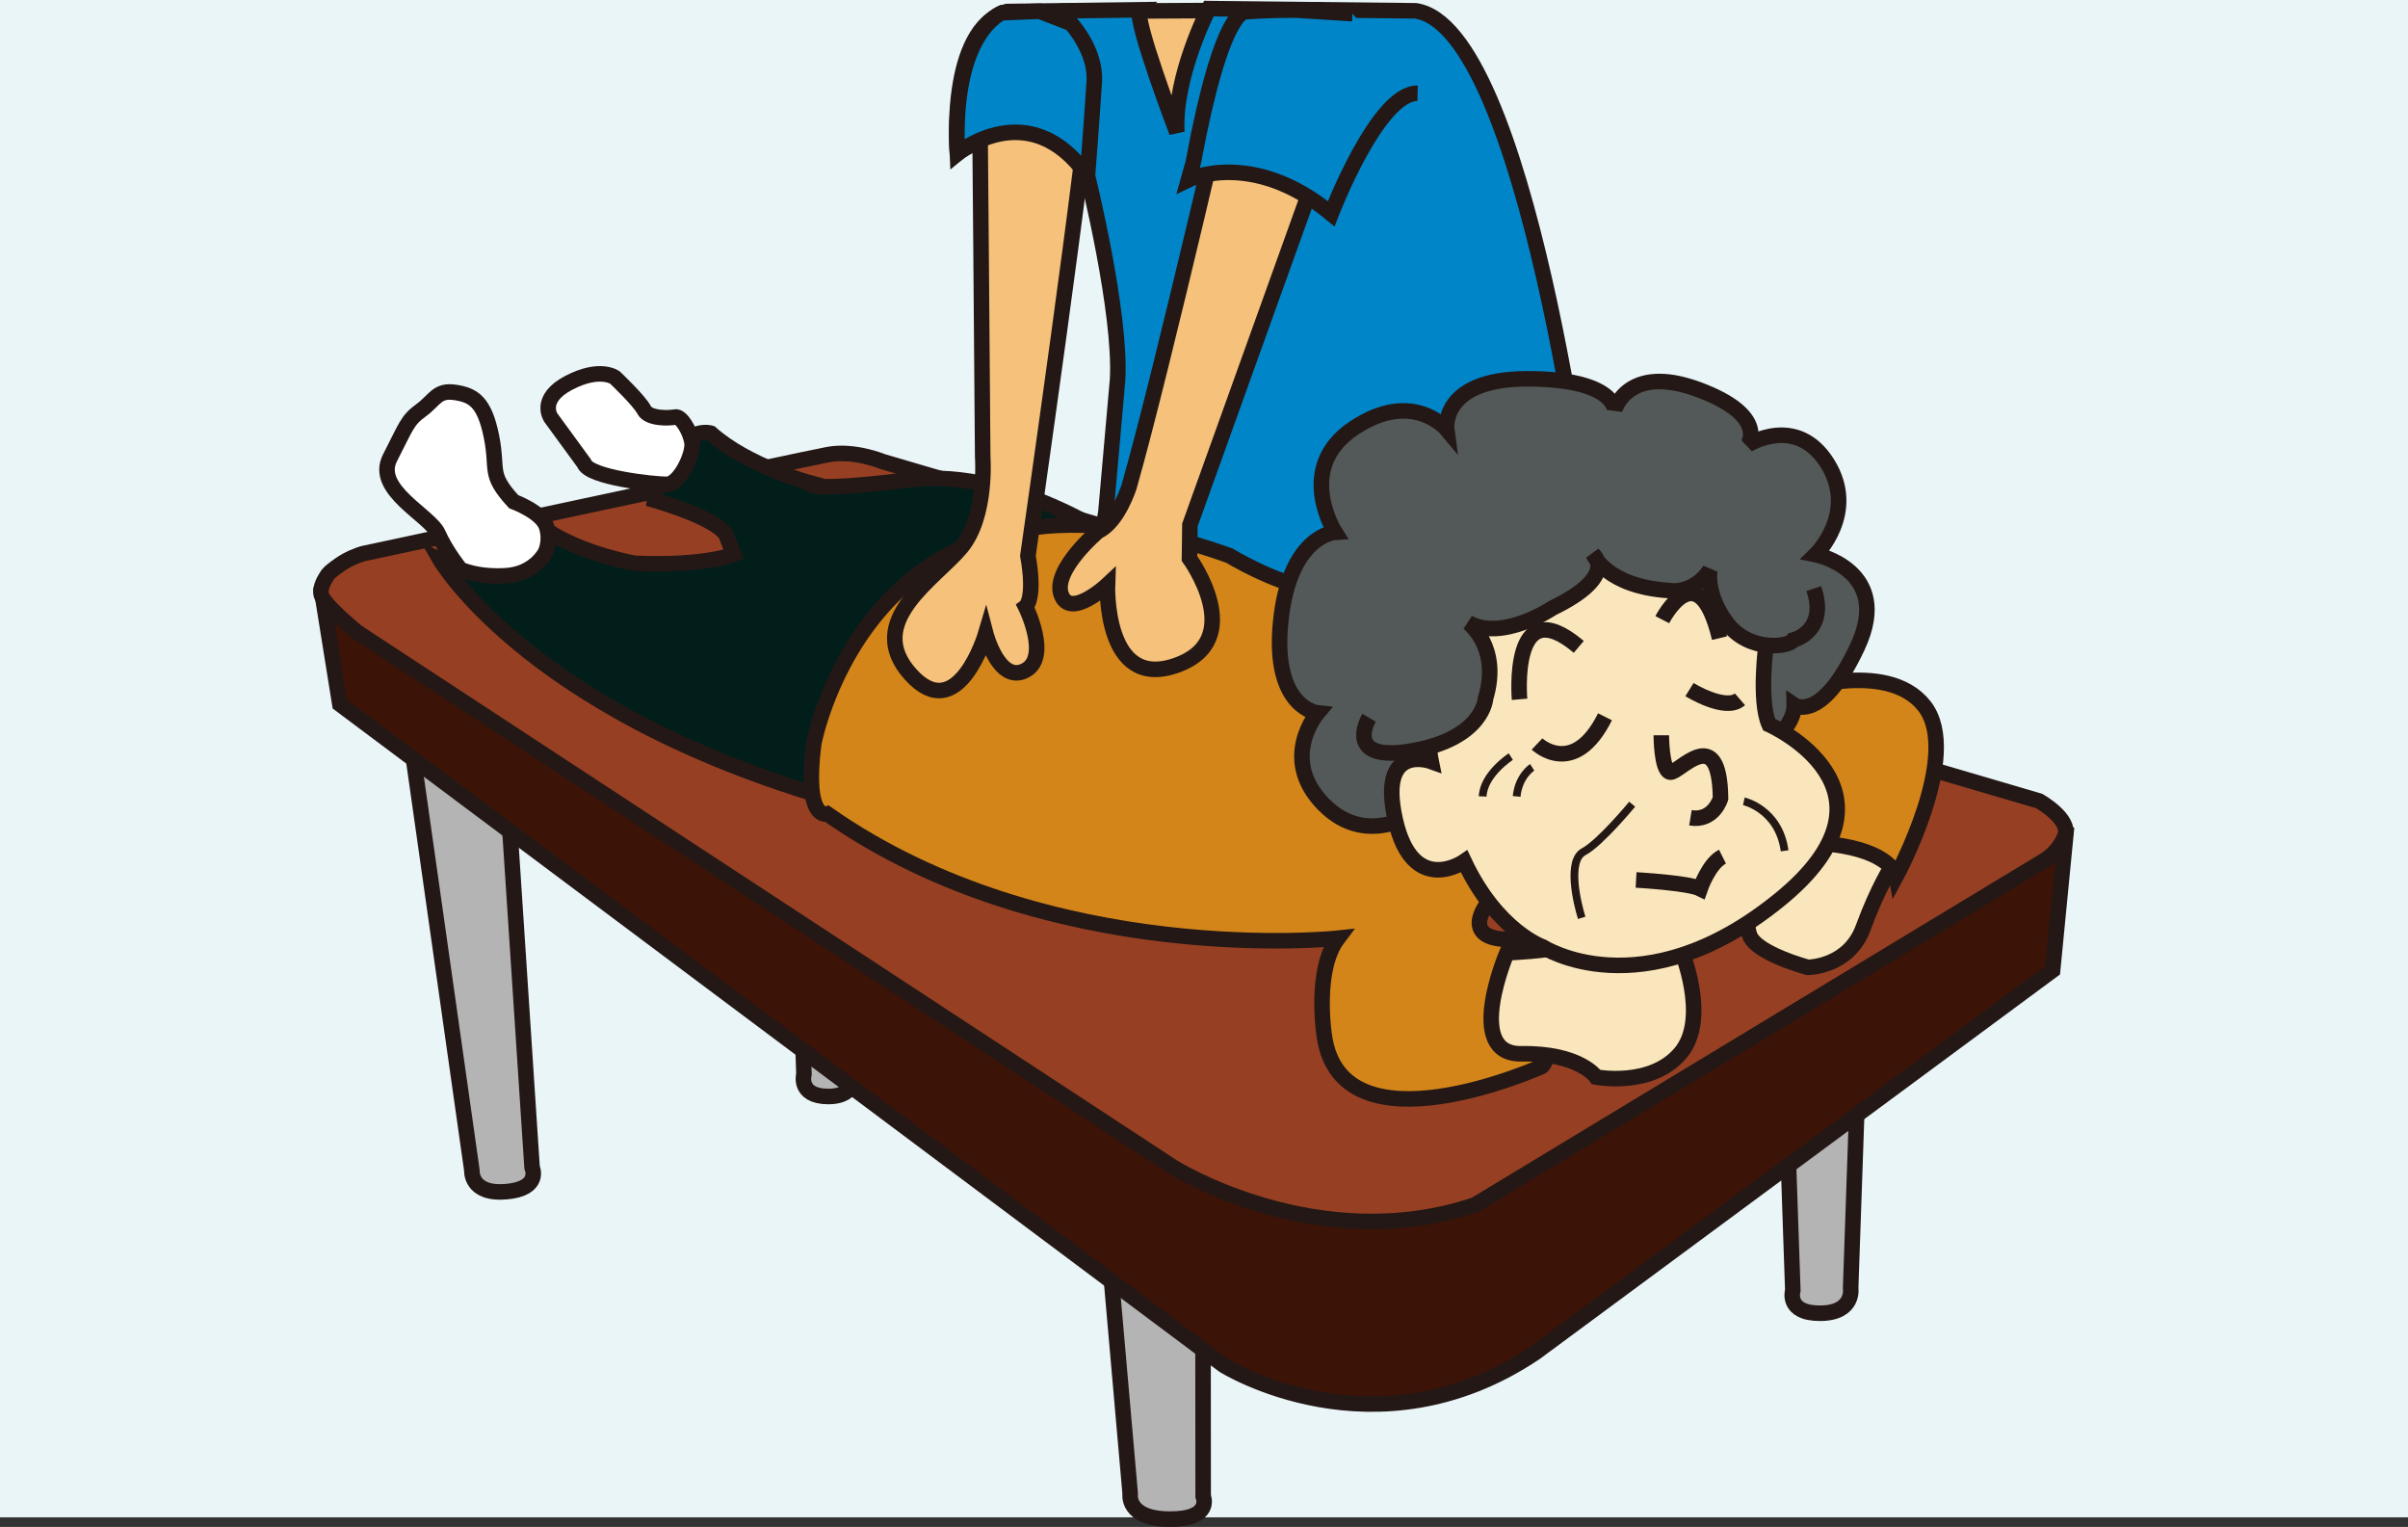 <?xml version="1.0" encoding="iso-8859-1"?>
<!-- Generator: Adobe Illustrator 25.2.0, SVG Export Plug-In . SVG Version: 6.00 Build 0)  -->
<svg version="1.1" id="&#x30EC;&#x30A4;&#x30E4;&#x30FC;_1"
	 xmlns="http://www.w3.org/2000/svg" xmlns:xlink="http://www.w3.org/1999/xlink" x="0px" y="0px" width="960px" height="608.602px"
	 viewBox="0 0 960 608.602" style="enable-background:new 0 0 960 608.602;" xml:space="preserve">
<rect x="0" y="0" width="960" height="608.602" fill="#333333" stroke="none"/>
<rect style="fill:#EAF5F8;" width="960" height="604.784"/>
<path style="fill:#B4B4B5;stroke:#231815;stroke-width:6.194;" d="M346.037,249.145l-5.531,178.44c0,0,1.479,9.586-10.494,9.459
	c-11.979-0.127-9.502-8.891-9.502-8.891l-5.456-170.879c0,0-3.753-17.153,13.543-19.046
	C345.895,236.341,346.037,249.145,346.037,249.145z"/>
<path style="fill:#B4B4B5;stroke:#231815;stroke-width:6.194;" d="M162.962,289.186l25.161,177.29c0,0-0.774,9.677,13.548,8.516
	c14.323-1.161,10.452-9.677,10.452-9.677l-11.226-170.71c0,0,2.71-17.419-18.193-17.806
	C161.8,276.412,162.962,289.186,162.962,289.186z"/>
<path style="fill:#B4B4B5;stroke:#231815;stroke-width:6.194;" d="M434.141,408.097l16.433,187.282c0,0-1.7,10.034,15.689,10.125
	c17.395,0.091,13.403-9.151,13.403-9.151l-0.133-179.147c0,0,4.645-17.928-20.577-20.238
	C433.742,394.652,434.141,408.097,434.141,408.097z"/>
<path style="fill:#B4B4B5;stroke:#231815;stroke-width:6.194;" d="M744.302,325.682L737.8,513.315c0,0,1.693,10.052-12.109,10.125
	c-13.802,0.085-10.948-9.17-10.948-9.17l-6.151-179.485c0,0-4.306-17.97,15.623-20.262
	C744.151,312.224,744.302,325.682,744.302,325.682z"/>
<path style="fill:#3C1307;stroke:#231815;stroke-width:6.194;" d="M823.633,332.154l-5.316,54.581l-206.25,152.407
	c-63.871,42.968-124.24,5.032-124.24,5.032L135.478,280.67l-7.071-44.105l206.813-50.734L823.633,332.154z"/>
<path style="fill:#973F23;stroke:#231815;stroke-width:6.194;" d="M128.177,237.375c1.412,4.143,14.268,14.625,14.268,14.625
	l325.161,213.158c0,0,57.496,36.235,120.46,15.073l226.899-137.238c0,0,5.673-3.091,8.256-9.805
	c2.583-6.713-10.318-13.935-10.318-13.935L351.998,184.023c0,0-11.359-4.772-21.811-2.837
	c-10.452,1.935-185.419,39.484-185.419,39.484s-3.327,0.901-6.732,2.806s-6.889,4.814-7.204,5.323
	C129.986,230.153,127.067,234.127,128.177,237.375z"/>
<g>
	<path style="fill:#FAE6BC;stroke:#231815;stroke-width:6.194;" d="M722.316,329.444c0,0-2.71,13.161-9.677,14.71
		c-6.968,1.548-9.29,5.032-11.226,7.742c-1.936,2.71-6.581,13.548-3.871,20.903c2.71,7.355,23.226,12.774,23.226,12.774
		s16.258,0,22.064-15.871c5.807-15.871,11.613-24.774,11.613-24.774l1.936-10.452L722.316,329.444z"/>
	<path style="fill:#011E1A;stroke:#231815;stroke-width:6.194;" d="M450.574,219.122c0,0-44.903-33.29-88.258-27.871
		s-39.484,1.185-39.484,1.185s-24.774-6.605-39.484-19.766c0,0-7.355-2.323-14.323,7.355c-6.968,9.677-8.129,19.355-8.129,19.355
		s27.508,7.742,29.056,15.097l1.905,4.796l0.678,1.706c0,0-11.123,4.724-39.381,3.563c0,0-20.516-3.484-35.226-13.161
		c0,0,0.387,7.355-13.548,12.774c-13.935,5.419-29.032-1.161-29.032-1.161s37.548,65.032,170.71,99.484
		c0,0,56.129-0.774,90.968-35.613S450.574,219.122,450.574,219.122z"/>
	<polygon style="fill:#F5C17B;stroke:#231815;stroke-width:6.194;" points="428.51,4.488 520.639,3.999 469.542,60.902 	"/>
	<path style="fill:#0085C9;stroke:#231815;stroke-width:6.194;" d="M401.413,4.591l53.032-0.696
		c-2.71,3.097,14.71,48.774,14.71,48.774c-1.161-22.452,12.774-49.24,12.774-49.24l82.452,0.877
		c44.516,6.581,69.024,208.209,69.024,208.209c-7.355,22.452-36.508,32.541-36.508,32.541
		c-74.323,33.29-162.194-3.484-162.194-3.484l6.194-37.548l4.645-52.645c1.548-26.71-12-81.29-12-81.29
		c-21.677-32.129-51.871-8.903-51.871-8.903S377.413,11.867,401.413,4.591z"/>
	<path style="fill:#D38519;stroke:#231815;stroke-width:6.194;" d="M713.026,276.025c0,0,39.097-13.935,54.194,5.419
		c15.097,19.355-11.226,67.742-11.226,67.742s-1.548-8.516-21.29-12c-19.742-3.484-19.355,4.645-19.355,4.645l3.871-29.419
		c0,0-10.639-2.401-29.22,2.631l-52.07,14.401c0,0-22.452,1.935-29.806,12l-15.871,19.742c0,0-12,16.258,17.032,12.774
		c0,0,7.355,3.484,8.516,25.935c1.161,22.452-3.097,25.161-3.097,25.161s-79.742,36-86.71-12c0,0-4.258-26.323,5.419-39.097
		c0,0-115.355,12.387-203.613-49.548c0,0-9.29,3.097-5.419-27.871c0,0,23.226-126.194,165.677-75.097
		c0,0,17.806,10.839,32.516,13.161C537.284,236.928,706.833,279.509,713.026,276.025z"/>
	<path style="fill:#FAE6BC;stroke:#231815;stroke-width:6.194;" d="M600.768,379.767c0,0,18.193-0.774,21.677-2.71
		c3.484-1.935,7.742-8.903,23.226-7.742c15.484,1.161,24.387,8.903,24.387,8.903s11.613,27.484,0,41.419s-33.677,9.677-33.677,9.677
		s-6.581-9.677-29.807-9.29C583.349,420.412,600.768,379.767,600.768,379.767z"/>
	<path style="fill:#F5C17B;stroke:#231815;stroke-width:6.194;" d="M411.408,17.625C399.723,18.726,390.55,32.42,390.55,32.42
		s1.222,142.942,1.222,149.589c0,0,1.835,23.637-8.559,36.193c-10.397,12.557-39.133,29.546-20.18,50.607
		c18.959,21.054,29.958-16.258,29.958-16.258s5.199,19.948,15.596,14.77c10.394-5.172,0.305-25.476,0.305-25.476
		s3.974-2.957,0.913-20.317c0,0,24.765-172.857,24.46-187.252C434.126,27.647,421.382,16.688,411.408,17.625z"/>
	<path style="fill:#FFFFFF;stroke:#231815;stroke-width:6.194;" d="M219.608,166.476c0,0-5.162-7.482,7.225-13.935
		c12.387-6.454,18.324-2.063,18.324-2.063s9.808,9.29,11.613,12.902c1.805,3.611,10.065,3.351,12.387,2.837
		c2.323-0.514,5.933,5.419,6.708,10.065c0.774,4.645-4.905,16.778-10.065,16.778c-5.159,0-31.119-2.734-32.927-8.413
		L219.608,166.476z"/>
	<path style="fill:#FFFFFF;stroke:#231815;stroke-width:6.194;" d="M217.403,220.222c0,0-4.204,8.631-15.886,9.272
		c-11.685,0.647-17.997-2.577-17.997-2.577s-5.603-6.901-8.879-14.238c-3.275-7.331-25.711-17.455-19.161-30.181
		c6.541-12.72,6.777-14.879,12.384-18.968c5.604-4.101,6.309-8.19,13.551-7.119c7.249,1.076,11.685,3.665,14.489,17.468
		c2.804,13.79-1.397,14.879,8.882,26.08c0,0,11.217,4.101,13.086,9.92C219.741,215.698,217.403,220.222,217.403,220.222z"/>
	<path style="fill:#525958;stroke:#231815;stroke-width:6.194;" d="M565.929,322.863c0,0-20.516,15.871-38.323-2.323
		c-17.806-18.194-2.323-36.387-2.323-36.387s-18.193-1.935-14.71-36.387c3.484-34.452,21.677-35.613,21.677-35.613
		s-16.258-25.548,7.355-41.419c23.613-15.871,37.161,0.387,37.161,0.387s-2.71-20.129,32.129-20.129
		c34.839,0,34.839,12.387,34.839,12.387s5.032-18.581,33.29-8.129c28.258,10.452,19.742,22.065,19.742,22.065
		s19.355-12.387,31.742,7.355s-4.645,36.387-4.645,36.387s30.968,6.194,16.645,36.774c-14.323,30.581-25.161,23.226-25.161,23.226
		s0.387,15.484-23.226,17.419c-23.613,1.935-24.387-8.903-24.387-8.903s-9.677,22.839-22.452,21.29c0,0-28.258,0.387-28.645-11.613
		c0,0,1.548,20.129-17.032,25.161C581.026,329.444,565.929,322.863,565.929,322.863z"/>
	<path style="fill:#FAE6BC;stroke:#231815;stroke-width:6.194;" d="M704.123,256.67c0,0-3.097,22.452,1.161,32.129
		c0,0,58.452,25.935,3.871,70.065c-54.581,44.129-94.065,18.581-94.065,18.581s-18.193-6.194-31.355-34.065
		c0,0-20.516,14.323-27.484-16.645c-6.968-30.968,14.323-23.226,14.323-23.226s-17.806-87.097,54.581-97.548
		C697.542,195.509,704.123,256.67,704.123,256.67z"/>
	<path style="fill:#F5C17B;stroke:#231815;stroke-width:6.194;" d="M520.119,10.138c-5.976-1.355-21.568-8.589-26.341,5.062
		c0,0-30.375,132.412-43.645,178.785c0,0-4.367,14.008-12.302,17.74c0,0-18.366,15.423-14.746,25.325
		c3.617,9.901,18.43-3.998,18.43-3.998s-1.551,42.327,27.369,32.165c28.917-10.167,5.328-42.635,5.328-42.635l0.175-13.367
		l63.599-177.072C537.986,32.141,533.806,13.222,520.119,10.138z"/>
	<path style="fill:#525958;" d="M723.272,234.502c5.806,17.032-8.129,20.516-8.129,20.516c-1.548,2.71-17.419,5.032-26.323-6.581
		c-8.903-11.613-6.968-21.29-6.968-21.29c-6.968,10.065-16.258,8.129-16.258,8.129c-24.774-1.548-30.194-14.323-30.194-14.323
		s10.065,8.516-16.258,21.29c0,0-20.129,13.548-33.677,5.806c0,0,13.161,9.677,6.968,30.194c0,0-0.774,15.871-29.032,20.903
		c-28.258,5.032-17.419-13.161-17.419-13.161s-16.052-6.968-12.181-29.806c3.871-22.839,22.839-31.742,22.839-31.742
		s-15.097-17.419,1.935-29.806c17.032-12.387,34.839,1.935,34.839,1.935s-1.548-21.29,20.903-22.839s40.258-2.71,44.516,16.258
		c0,0,17.806-17.806,32.516-3.871c14.71,13.935,7.742,27.871,7.742,27.871L723.272,234.502z"/>
	<path style="fill:none;stroke:#231815;stroke-width:6.194;" d="M723.091,234.605c5.806,17.032-8.129,20.516-8.129,20.516
		c-1.548,2.71-17.419,5.032-26.323-6.581c-8.903-11.613-6.968-21.29-6.968-21.29c-6.968,10.065-16.258,8.129-16.258,8.129
		c-24.774-1.548-30.194-14.323-30.194-14.323s10.065,8.516-16.258,21.29c0,0-20.129,13.548-33.677,5.806
		c0,0,13.161,9.677,6.968,30.194c0,0-0.774,15.871-29.032,20.903c-28.258,5.032-17.419-13.161-17.419-13.161"/>
	<path style="fill:none;stroke:#231815;stroke-width:6.194;" d="M662.316,293.057c0,0,0,13.935,3.484,14.71
		c3.484,0.774,19.742-20.516,20.129,10.452c0,0-2.71,9.29-12,7.742"/>
	<path style="fill:none;stroke:#231815;stroke-width:6.194;" d="M612.768,296.541c0,0,14.71,13.935,27.097-10.839"/>
	<path style="fill:none;stroke:#231815;stroke-width:6.194;" d="M673.542,274.863c0,0,14.323,8.903,20.129,3.871"/>
	<path style="fill:none;stroke:#231815;stroke-width:6.194;" d="M605.8,278.734c0,0-3.871-44.129,23.613-20.903"/>
	<path style="fill:none;stroke:#231815;stroke-width:6.194;" d="M662.703,246.993c0,0,14.323-27.871,22.839,7.355"/>
	<path style="fill:none;stroke:#231815;stroke-width:3.097;" d="M602.316,301.573c0,0-10.839,6.968-11.226,15.871"/>
	<path style="fill:none;stroke:#231815;stroke-width:3.097;" d="M610.833,305.831c0,0-5.419,3.484-6.194,11.613"/>
	<path style="fill:none;stroke:#231815;stroke-width:3.097;" d="M650.703,320.541c0,0-12.774,15.484-19.355,18.968
		c-6.581,3.484-2.71,20.129-0.774,26.323"/>
	<path style="fill:none;stroke:#231815;stroke-width:3.097;" d="M695.22,319.38c0,0,13.935,3.097,16.258,19.742"/>
	<path style="fill:none;stroke:#231815;stroke-width:6.194;" d="M652.252,350.734c0,0,20.903,1.161,25.548,3.484
		c0,0,3.484-10.065,8.903-12.774"/>
	<path style="fill:#0085C9;stroke:#231815;stroke-width:6.194;" d="M414.451,4.476l-14.973,0.581c0,0-20.129,7.742-17.806,56.129
		c0,0,28.645-24,51.871,8.903c0,0,1.935-25.161,2.71-37.548s-9.29-23.226-9.29-23.226L414.451,4.476z"/>
	<path style="fill:#0085C9;stroke:#231815;stroke-width:6.194;" d="M565.155,37.186c-15.871-0.387-34.452,48-34.452,48
		C499.349,59.251,473.8,71.638,473.8,71.638l1.935-6.968c11.613-62.71,20.903-60,20.903-60s8.129-0.671,19.742-0.671l22.839,1.446"
		/>
</g>
<g>
</g>
<g>
</g>
<g>
</g>
<g>
</g>
<g>
</g>
<g>
</g>
<g>
</g>
<g>
</g>
<g>
</g>
<g>
</g>
<g>
</g>
<g>
</g>
<g>
</g>
<g>
</g>
<g>
</g>
</svg>
